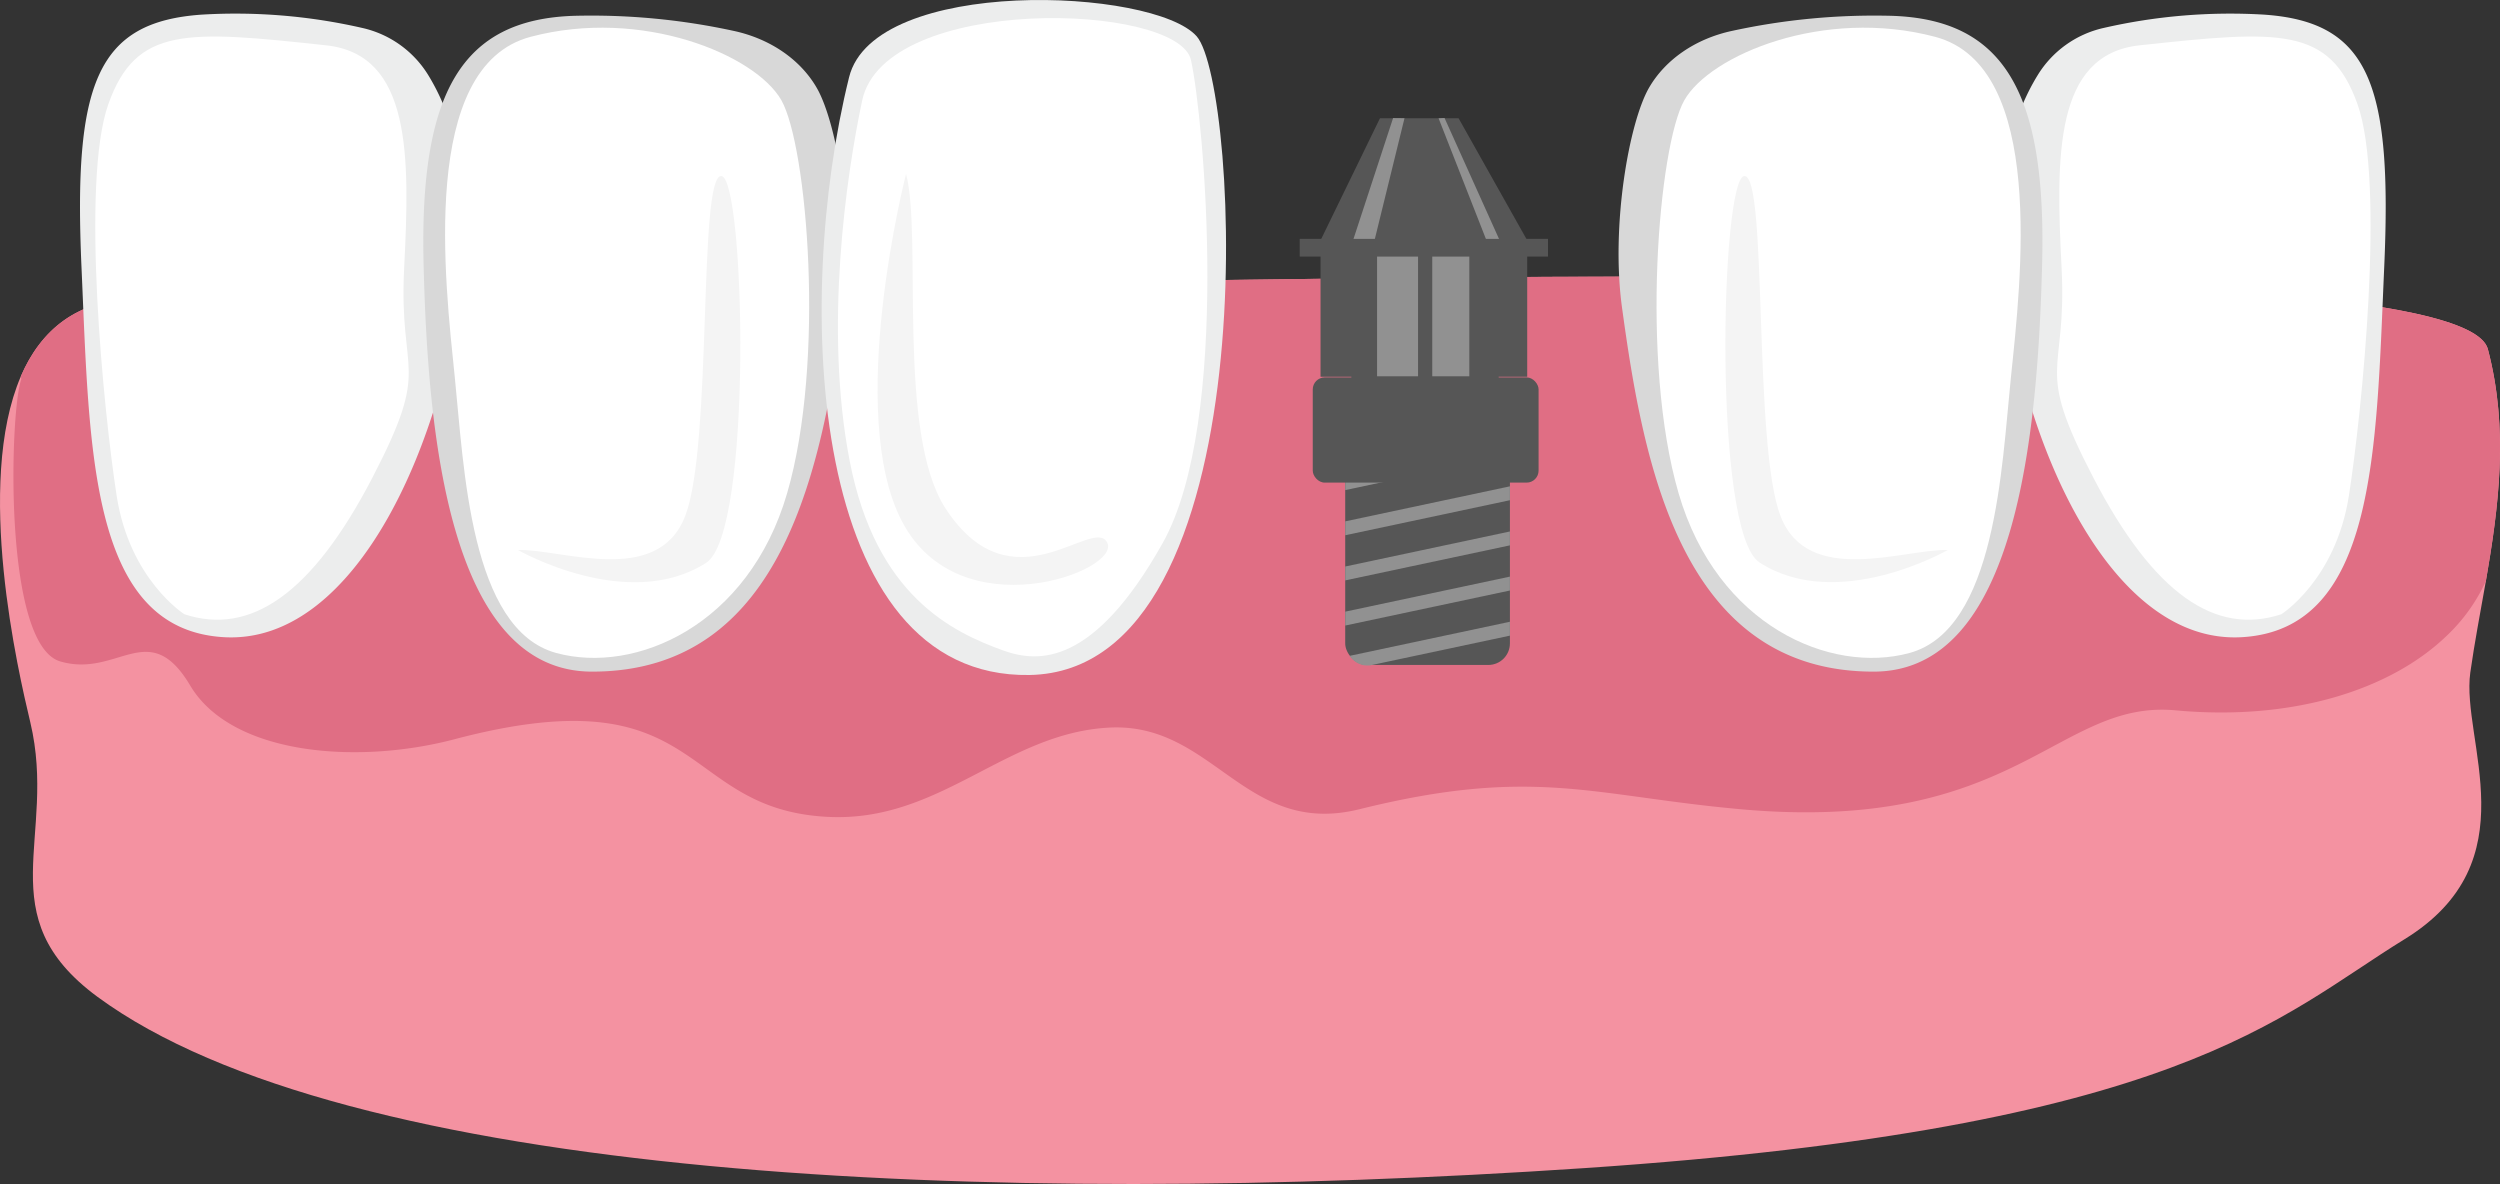 <svg xmlns="http://www.w3.org/2000/svg" xmlns:xlink="http://www.w3.org/1999/xlink" viewBox="0 0 600 284.16"><rect x="0" y="0" width="600" height="284.16" fill="#333333" stroke="none"/><defs><style>.cls-1{fill:none;}.cls-2{fill:#f492a1;}.cls-3{fill:#e06e84;}.cls-4{fill:#eceded;}.cls-5{fill:#fff;}.cls-6{fill:#d8d8d8;}.cls-7{fill:#f4f4f4;}.cls-8{fill:#565656;}.cls-9{clip-path:url(#clip-path);}.cls-10{fill:#919191;}</style><clipPath id="clip-path"><rect class="cls-1" x="322.85" y="91.1" width="39.53" height="68.62" rx="5.18"/></clipPath></defs><g id="Layer_2" data-name="Layer 2"><g id="implant_process" data-name="implant process"><path class="cls-2" d="M597.09,83.8C589.85,56.21,250.35,69,33.07,71.65,18.35,71.82,9.74,79.34,5,90.33-6.1,116.18,4.33,161,7.28,173.38,13.85,201.09-3,219.77,23.37,239.22c59.37,43.67,212.75,50.85,357,41.12,143-9.64,166.38-36.28,196.7-54.91s13.56-47.73,15.8-64c1-7.05,2.39-14.35,3.73-21.92C599.65,121.89,602.18,103.08,597.09,83.8Z"/><path class="cls-3" d="M597.09,83.8C589.85,56.21,250.35,69,33.07,71.65,18.35,71.82,9.74,79.34,5,90.33c.07.47.1.73.1.73-2.7,7.26-4.48,63.62,9.36,67.68s21.28-10.86,31.19,5.79,40,19.08,63.46,12.88c60.64-16,53.3,16.8,89.58,18.64,27,1.36,42.57-20.17,67.59-21.43s32.47,26.42,60,19.59c41.74-10.35,55.7-3.23,91.42,0,66.33,6,76-26.37,104.43-23.73s51.63-5.1,64.81-17.64a42.08,42.08,0,0,0,9.66-13.36C599.65,121.89,602.18,103.08,597.09,83.8Z"/><path class="cls-4" d="M489,18.11A25,25,0,0,1,504.82,6.72a136.12,136.12,0,0,1,38.52-3.21c25.3,1.74,30.82,16.61,28.87,60.63S570.3,151,538.1,152.92s-53.5-48.33-57.49-88.62C478.34,41.34,483.82,26.57,489,18.11Z"/><path class="cls-5" d="M547.52,147.42c-15.82,5.19-30.59-4.84-45.08-32.71s-6.3-23.71-7.66-50.45S493,13.09,513.49,10.88C547,7.26,559.12,6.27,565.8,25s1.09,73.81-2.07,94S547.52,147.42,547.52,147.42Z"/><path class="cls-6" d="M395.72,21.14c3.93-6.85,11.22-11.84,19.94-13.72A160.84,160.84,0,0,1,454.11,3.8c26.76.91,37.05,18.22,36,59.5s-6.24,97.82-40.35,97.89c-46.31.09-55.35-49.86-60.49-87.48C386.59,54,391,29.44,395.72,21.14Z"/><path class="cls-5" d="M458.27,156.72c-18.94,5.16-46.14-6.53-55.4-38.31s-4.8-83.47,1.37-94.35,33.47-22.31,60.2-15.22S485,67.57,482.62,90.55C480.4,112.16,479,151.08,458.27,156.72Z"/><path class="cls-7" d="M467.47,132c-10.38-.31-33.52,8.93-40.14-8.13s-3.05-82.09-8.7-81.62S411,127.74,422.29,135C441.1,147.14,467.47,132,467.47,132Z"/><path class="cls-4" d="M102.83,18.11A25,25,0,0,0,87,6.72,136.16,136.16,0,0,0,48.43,3.51C23.13,5.25,17.61,20.12,19.56,64.14S21.47,151,53.67,152.92s53.51-48.33,57.49-88.62C113.43,41.34,108,26.57,102.83,18.11Z"/><path class="cls-5" d="M44.26,147.42c15.82,5.19,30.59-4.84,45.08-32.71S95.64,91,97,64.26s1.77-51.17-18.72-53.38C44.78,7.26,32.65,6.27,26,25S24.88,98.84,28,119,44.26,147.42,44.26,147.42Z"/><path class="cls-6" d="M196.05,21.14c-3.93-6.85-11.22-11.84-19.94-13.72A160.84,160.84,0,0,0,137.66,3.8c-26.76.91-37,18.22-36,59.5s6.24,97.82,40.35,97.89c46.31.09,55.35-49.86,60.5-87.48C205.18,54,200.82,29.44,196.05,21.14Z"/><path class="cls-5" d="M133.51,156.72c18.93,5.16,46.13-6.53,55.39-38.31s4.8-83.47-1.37-94.35S154.06,1.75,127.33,8.84,106.8,67.57,109.15,90.55C111.37,112.16,112.78,151.08,133.51,156.72Z"/><path class="cls-7" d="M124.31,132c10.37-.31,33.51,8.93,40.13-8.13s3.06-82.09,8.7-81.62,7.65,85.54-3.65,92.82C150.67,147.14,124.31,132,124.31,132Z"/><path class="cls-4" d="M203.78,18.54c6-24.31,73.13-21.5,83.42-9.83S304.77,161,247.07,162C194.05,162.86,190.38,72.57,203.78,18.54Z"/><path class="cls-5" d="M206.92,24.13C212.37-1.54,282.76.64,285.83,14.4s9.71,86.58-6.82,116-29.73,28.74-38.14,25.75C228.5,151.7,210.22,143,203.94,110.7,197.73,78.85,203.1,42.13,206.92,24.13Z"/><path class="cls-7" d="M217.45,41.75c3.94,14.63-2.36,62.15,9.49,80.3,16.07,24.62,35.6,1.45,38.82,8.24s-35.33,21.13-49.2-5S217.45,41.75,217.45,41.75Z"/><rect class="cls-8" x="322.85" y="90.97" width="39.53" height="68.62" rx="5.18"/><g class="cls-9"><rect class="cls-10" x="342.86" y="87.24" width="3.26" height="48.24" transform="translate(381.7 -248.76) rotate(77.99)"/><rect class="cls-10" x="342.86" y="98.08" width="3.26" height="48.24" transform="translate(392.3 -240.18) rotate(77.99)"/><rect class="cls-10" x="342.86" y="108.91" width="3.26" height="48.24" transform="translate(402.9 -231.6) rotate(77.99)"/><rect class="cls-10" x="342.86" y="119.75" width="3.26" height="48.24" transform="translate(413.5 -223.02) rotate(77.99)"/><rect class="cls-10" x="342.86" y="130.58" width="3.26" height="48.24" transform="translate(424.09 -214.44) rotate(77.99)"/></g><rect class="cls-8" x="315.06" y="90.58" width="54.2" height="25.25" rx="2.88"/><rect class="cls-8" x="324.32" y="85.46" width="35.36" height="16.32"/><rect class="cls-8" x="316.93" y="61.11" width="49.6" height="29.31"/><polygon class="cls-8" points="366.53 57.68 316.93 57.68 331.19 28.38 350.06 28.38 366.53 57.68"/><rect class="cls-10" x="330.5" y="59.75" width="9.83" height="30.56"/><polygon class="cls-10" points="334.34 28.34 324.71 57.74 329.9 57.61 337.08 28.37 334.34 28.34"/><polygon class="cls-10" points="345.26 28.39 356.89 58.04 360.08 58.04 346.69 28.32 345.26 28.39"/><rect class="cls-10" x="343.74" y="59.75" width="8.9" height="30.56"/><rect class="cls-8" x="311.93" y="57.33" width="59.59" height="4.25"/></g></g></svg>